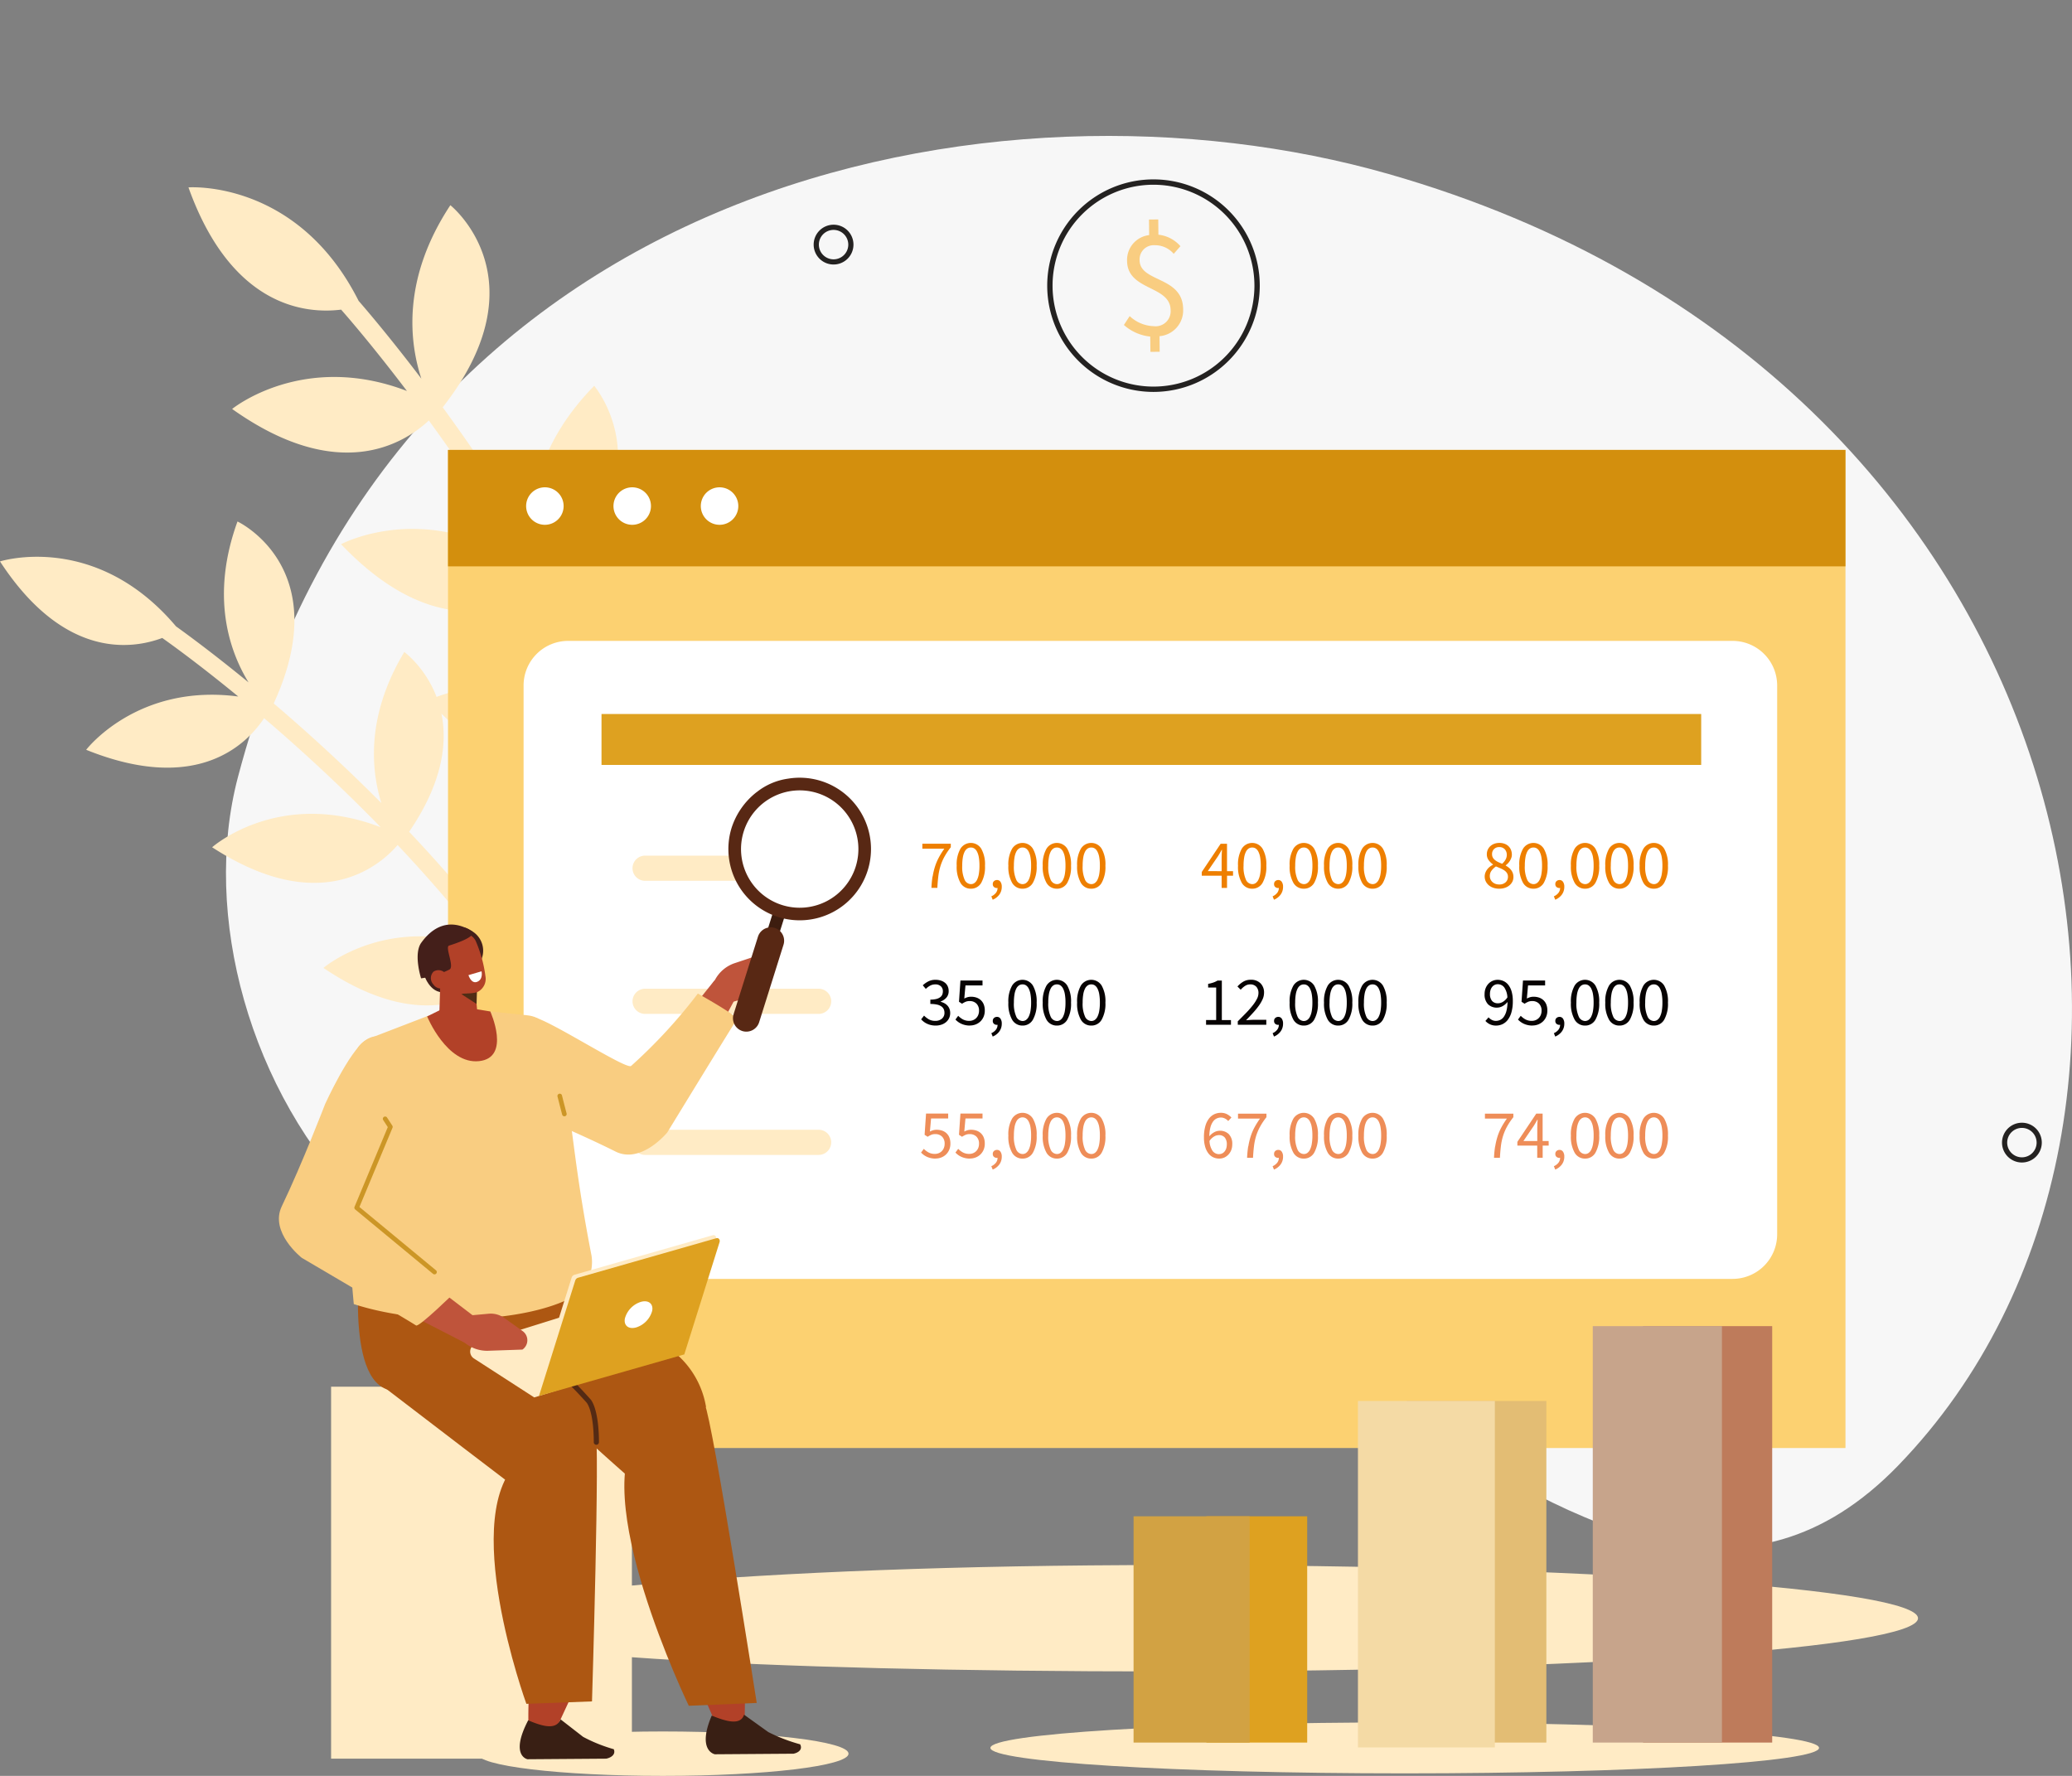 <svg xmlns="http://www.w3.org/2000/svg" xmlns:xlink="http://www.w3.org/1999/xlink" width="210" height="180" viewBox="0 0 210 180">
  <rect x="0" y="0" width="210" height="180" fill="#808080" stroke="none"/>
  <defs>
    <clipPath id="clip-path">
      <rect id="長方形_127" data-name="長方形 127" width="210" height="166.223" fill="none"/>
    </clipPath>
    <clipPath id="clip-sec_feature_illust02">
      <rect width="210" height="180"/>
    </clipPath>
  </defs>
  <g id="sec_feature_illust02" clip-path="url(#clip-sec_feature_illust02)">
    <g id="グループ_73" data-name="グループ 73" transform="translate(0 13.777)">
      <g id="グループ_72" data-name="グループ 72" clip-path="url(#clip-path)">
        <path id="パス_950" data-name="パス 950" d="M192.4,134.748C226.47,99.554,212.02,24.274,140.752,3.864,101.136-7.48,40.136,4.212,24.115,64.989,16.78,92.814,43.2,136.838,90.285,114.184c34.419-16.558,71.6,52.09,102.118,20.564" fill="#f7f7f7"/>
        <path id="パス_951" data-name="パス 951" d="M194.394,150.246c0,2.978-34.117,5.392-76.2,5.392s-72.229-1.83-72.229-4.808,30.144-5.976,72.229-5.976,76.2,2.414,76.2,5.392" fill="#ffebc5"/>
        <path id="パス_952" data-name="パス 952" d="M84.485,13.033A2.017,2.017,0,1,1,86.5,11.017a2.018,2.018,0,0,1-2.016,2.016m0-3.507a1.491,1.491,0,1,0,1.491,1.491,1.493,1.493,0,0,0-1.491-1.491" fill="#242221"/>
        <path id="パス_953" data-name="パス 953" d="M204.923,104.052a2.016,2.016,0,1,1,2.016-2.016,2.018,2.018,0,0,1-2.016,2.016m0-3.507a1.491,1.491,0,1,0,1.491,1.491,1.493,1.493,0,0,0-1.491-1.491" fill="#242221"/>
        <path id="パス_954" data-name="パス 954" d="M69.373,41.631c-5.989,5.9-6.879,11.945-6.606,15.908-2.142-4.616-4.417-8.905-6.637-12.761,11.665-10.6,4.093-19.447,4.093-19.447-5.7,5.816-6.6,11.691-6.342,15.649l-.031-.051c-3.125-5.124-6.238-9.664-8.981-13.42,10.195-13.012.775-20.487.775-20.487-4.9,7.425-4.169,13.828-2.939,17.582-2.966-3.906-5.281-6.644-6.359-7.887C30.132,4.381,19.1,5.216,19.1,5.216,23.452,17.369,31,18.053,34.574,17.607c.846.962,3.347,3.866,6.669,8.245-10.536-4.039-17.716,1.823-17.716,1.823,10.734,7.628,17.364,3.568,19.937,1.167,2.685,3.685,5.719,8.12,8.767,13.12.316.519.636,1.052.957,1.591-9.945-6.826-18.619-2.171-18.619-2.171C44.391,51.7,52.111,47.672,54.561,45.9c2.327,4.05,4.71,8.584,6.931,13.465-9.608-6.5-18.062-2.156-18.062-2.156,9.06,9.874,16.494,7.021,19.409,5.21,4.541,10.625,8.147,22.69,8.7,34.941a.96.96,0,1,0,1.918-.088c-.575-12.618-4.3-25.016-8.98-35.893,12.478-10.543,4.891-19.748,4.891-19.748" fill="#ffebc5"/>
        <path id="パス_955" data-name="パス 955" d="M52.606,64.9c-4.087,6.535-3.592,12.122-2.5,15.6-2.894-3.662-5.837-7-8.639-9.971,8.149-11.94-.491-18.221-.491-18.221-3.843,6.4-3.4,11.837-2.324,15.313l-.039-.04c-3.879-3.9-7.623-7.292-10.871-10.059,6.323-13.78-3.672-18.442-3.672-18.442-2.785,7.667-.774,13.225,1.123,16.311-3.478-2.852-6.126-4.8-7.353-5.681C9.664,40.032,0,43.128,0,43.128c6.471,9.914,13.346,8.918,16.444,7.758.96.678,3.81,2.735,7.706,5.935-10.26-1.359-15.416,5.4-15.416,5.4,11.2,4.519,16.25-.516,18.034-3.207,3.18,2.716,6.832,6.027,10.616,9.838.393.4.791.8,1.192,1.215C28.25,66.1,21.5,72.1,21.5,72.1c10.96,7.112,16.989,1.876,18.8-.228,2.938,3.118,6.03,6.655,9.051,10.536C39.4,78.657,32.78,84.329,32.78,84.329c10.186,6.878,16.21,2.749,18.425.513,6.315,8.512,12.1,18.507,15.208,29.317a.881.881,0,1,0,1.693-.487c-3.2-11.135-9.168-21.4-15.657-30.108,8.886-12.063.157-18.659.157-18.659" fill="#ffebc5"/>
        <rect id="長方形_116" data-name="長方形 116" width="141.634" height="101.167" transform="translate(45.406 31.825)" fill="#fcd171"/>
        <rect id="長方形_117" data-name="長方形 117" width="141.634" height="11.803" transform="translate(45.406 31.825)" fill="#d38f0d"/>
        <path id="パス_956" data-name="パス 956" d="M57.124,37.516a1.9,1.9,0,1,1-1.9-1.9,1.9,1.9,0,0,1,1.9,1.9" fill="#fff"/>
        <path id="パス_957" data-name="パス 957" d="M65.976,37.516a1.9,1.9,0,1,1-1.9-1.9,1.9,1.9,0,0,1,1.9,1.9" fill="#fff"/>
        <path id="パス_958" data-name="パス 958" d="M74.828,37.516a1.9,1.9,0,1,1-1.9-1.9,1.9,1.9,0,0,1,1.9,1.9" fill="#fff"/>
        <path id="パス_959" data-name="パス 959" d="M175.6,115.85H57.583a4.517,4.517,0,0,1-4.517-4.517V55.7a4.517,4.517,0,0,1,4.517-4.517H175.6a4.517,4.517,0,0,1,4.517,4.517v55.631a4.517,4.517,0,0,1-4.517,4.517" fill="#fff"/>
        <rect id="長方形_118" data-name="長方形 118" width="111.454" height="5.162" transform="translate(60.964 58.593)" fill="#dea120"/>
        <path id="パス_960" data-name="パス 960" d="M82.969,75.5H65.381a1.275,1.275,0,1,1,0-2.551H82.969a1.275,1.275,0,0,1,0,2.551" fill="#ffebc5"/>
        <path id="パス_961" data-name="パス 961" d="M82.969,88.99H65.382a1.275,1.275,0,1,1,0-2.551H82.969a1.275,1.275,0,0,1,0,2.551" fill="#ffebc5"/>
        <path id="パス_962" data-name="パス 962" d="M82.969,103.283H65.382a1.275,1.275,0,1,1,0-2.551H82.969a1.275,1.275,0,0,1,0,2.551" fill="#ffebc5"/>
        <path id="パス_963" data-name="パス 963" d="M94.527,75.062a6.753,6.753,0,0,1,.235-1,5.394,5.394,0,0,1,.386-.915,8.08,8.08,0,0,1,.564-.905h-2.23v-.5h2.882V72.1a6.707,6.707,0,0,0-.649.968,5.19,5.19,0,0,0-.4.943,5.952,5.952,0,0,0-.213,1.016q-.068.537-.1,1.189h-.6a10.3,10.3,0,0,1,.112-1.157" fill="#ee7f00"/>
        <path id="パス_964" data-name="パス 964" d="M98.4,76.3a1.188,1.188,0,0,1-1.059-.6,3.279,3.279,0,0,1-.378-1.732,3.2,3.2,0,0,1,.378-1.718,1.24,1.24,0,0,1,2.111,0,3.2,3.2,0,0,1,.378,1.718,3.279,3.279,0,0,1-.378,1.732,1.182,1.182,0,0,1-1.052.6m0-.463a.605.605,0,0,0,.354-.109.882.882,0,0,0,.273-.336,2.087,2.087,0,0,0,.179-.582,4.9,4.9,0,0,0,.063-.845,4.846,4.846,0,0,0-.063-.842,1.982,1.982,0,0,0-.179-.571.859.859,0,0,0-.273-.326.624.624,0,0,0-.354-.1.644.644,0,0,0-.358.1.857.857,0,0,0-.277.326,2.016,2.016,0,0,0-.178.571,4.846,4.846,0,0,0-.063.842,3.152,3.152,0,0,0,.241,1.427.721.721,0,0,0,.635.445" fill="#ee7f00"/>
        <path id="パス_965" data-name="パス 965" d="M100.473,77.074a1.2,1.2,0,0,0,.463-.351.8.8,0,0,0,.168-.5.271.271,0,0,1-.07.007.442.442,0,0,1-.291-.1.365.365,0,0,1-.123-.3.373.373,0,0,1,.126-.3.452.452,0,0,1,.3-.109.411.411,0,0,1,.354.183.845.845,0,0,1,.13.5,1.309,1.309,0,0,1-.246.793,1.578,1.578,0,0,1-.673.519Z" fill="#ee7f00"/>
        <path id="パス_966" data-name="パス 966" d="M103.636,76.3a1.188,1.188,0,0,1-1.059-.6,3.278,3.278,0,0,1-.378-1.732,3.2,3.2,0,0,1,.378-1.718,1.24,1.24,0,0,1,2.111,0,3.2,3.2,0,0,1,.378,1.718,3.279,3.279,0,0,1-.378,1.732,1.182,1.182,0,0,1-1.052.6m0-.463a.605.605,0,0,0,.354-.109.882.882,0,0,0,.273-.336,2.087,2.087,0,0,0,.179-.582,4.9,4.9,0,0,0,.063-.845,4.846,4.846,0,0,0-.063-.842,1.982,1.982,0,0,0-.179-.571.859.859,0,0,0-.273-.326.624.624,0,0,0-.354-.1.644.644,0,0,0-.358.1.857.857,0,0,0-.277.326,2.016,2.016,0,0,0-.178.571,4.846,4.846,0,0,0-.063.842A3.152,3.152,0,0,0,103,75.395a.721.721,0,0,0,.635.445" fill="#ee7f00"/>
        <path id="パス_967" data-name="パス 967" d="M107.12,76.3a1.188,1.188,0,0,1-1.059-.6,3.279,3.279,0,0,1-.378-1.732,3.2,3.2,0,0,1,.378-1.718,1.24,1.24,0,0,1,2.111,0,3.2,3.2,0,0,1,.378,1.718,3.278,3.278,0,0,1-.378,1.732,1.182,1.182,0,0,1-1.052.6m0-.463a.605.605,0,0,0,.354-.109.882.882,0,0,0,.273-.336,2.087,2.087,0,0,0,.179-.582,4.9,4.9,0,0,0,.063-.845,4.846,4.846,0,0,0-.063-.842,1.983,1.983,0,0,0-.179-.571.859.859,0,0,0-.273-.326.624.624,0,0,0-.354-.1.644.644,0,0,0-.358.1.857.857,0,0,0-.277.326,2.016,2.016,0,0,0-.178.571,4.846,4.846,0,0,0-.063.842,3.152,3.152,0,0,0,.241,1.427.721.721,0,0,0,.635.445" fill="#ee7f00"/>
        <path id="パス_968" data-name="パス 968" d="M110.605,76.3a1.188,1.188,0,0,1-1.059-.6,3.279,3.279,0,0,1-.378-1.732,3.2,3.2,0,0,1,.378-1.718,1.24,1.24,0,0,1,2.111,0,3.2,3.2,0,0,1,.378,1.718,3.279,3.279,0,0,1-.378,1.732,1.182,1.182,0,0,1-1.052.6m0-.463a.605.605,0,0,0,.354-.109.882.882,0,0,0,.273-.336,2.087,2.087,0,0,0,.179-.582,4.9,4.9,0,0,0,.063-.845,4.846,4.846,0,0,0-.063-.842,1.983,1.983,0,0,0-.179-.571.859.859,0,0,0-.273-.326.624.624,0,0,0-.354-.1.644.644,0,0,0-.358.1.857.857,0,0,0-.277.326,2.016,2.016,0,0,0-.178.571,4.846,4.846,0,0,0-.063.842,3.152,3.152,0,0,0,.241,1.427.721.721,0,0,0,.635.445" fill="#ee7f00"/>
        <path id="パス_969" data-name="パス 969" d="M124.971,74.985h-.61v1.234h-.547V74.985H121.8v-.379l1.914-2.861h.645v2.777h.61Zm-1.157-.463v-1.3c0-.122,0-.266.01-.432s.016-.309.025-.431h-.028c-.056.108-.115.213-.175.316s-.124.208-.19.315l-1.044,1.529Z" fill="#ee7f00"/>
        <path id="パス_970" data-name="パス 970" d="M126.913,76.3a1.188,1.188,0,0,1-1.059-.6,3.279,3.279,0,0,1-.378-1.732,3.2,3.2,0,0,1,.378-1.718,1.24,1.24,0,0,1,2.111,0,3.2,3.2,0,0,1,.378,1.718,3.279,3.279,0,0,1-.378,1.732,1.182,1.182,0,0,1-1.052.6m0-.463a.605.605,0,0,0,.354-.109.882.882,0,0,0,.273-.336,2.087,2.087,0,0,0,.179-.582,4.9,4.9,0,0,0,.063-.845,4.846,4.846,0,0,0-.063-.842,1.983,1.983,0,0,0-.179-.571.859.859,0,0,0-.273-.326.624.624,0,0,0-.354-.1.644.644,0,0,0-.358.1.857.857,0,0,0-.277.326,2.016,2.016,0,0,0-.178.571,4.846,4.846,0,0,0-.063.842,3.152,3.152,0,0,0,.241,1.427.721.721,0,0,0,.635.445" fill="#ee7f00"/>
        <path id="パス_971" data-name="パス 971" d="M128.982,77.074a1.2,1.2,0,0,0,.463-.351.8.8,0,0,0,.168-.5.271.271,0,0,1-.07.007.442.442,0,0,1-.291-.1.365.365,0,0,1-.123-.3.373.373,0,0,1,.126-.3.45.45,0,0,1,.3-.109.411.411,0,0,1,.354.183.845.845,0,0,1,.13.5,1.309,1.309,0,0,1-.246.793,1.578,1.578,0,0,1-.673.519Z" fill="#ee7f00"/>
        <path id="パス_972" data-name="パス 972" d="M132.144,76.3a1.188,1.188,0,0,1-1.059-.6,3.278,3.278,0,0,1-.378-1.732,3.2,3.2,0,0,1,.378-1.718,1.24,1.24,0,0,1,2.111,0,3.2,3.2,0,0,1,.378,1.718A3.279,3.279,0,0,1,133.2,75.7a1.182,1.182,0,0,1-1.052.6m0-.463a.605.605,0,0,0,.354-.109.882.882,0,0,0,.273-.336,2.086,2.086,0,0,0,.179-.582,4.9,4.9,0,0,0,.063-.845,4.845,4.845,0,0,0-.063-.842,1.982,1.982,0,0,0-.179-.571.859.859,0,0,0-.273-.326.624.624,0,0,0-.354-.1.644.644,0,0,0-.358.1.857.857,0,0,0-.277.326,2.016,2.016,0,0,0-.178.571,4.847,4.847,0,0,0-.063.842,3.152,3.152,0,0,0,.241,1.427.721.721,0,0,0,.635.445" fill="#ee7f00"/>
        <path id="パス_973" data-name="パス 973" d="M135.628,76.3a1.188,1.188,0,0,1-1.059-.6,3.279,3.279,0,0,1-.378-1.732,3.2,3.2,0,0,1,.378-1.718,1.24,1.24,0,0,1,2.111,0,3.2,3.2,0,0,1,.378,1.718,3.278,3.278,0,0,1-.378,1.732,1.182,1.182,0,0,1-1.052.6m0-.463a.605.605,0,0,0,.354-.109.882.882,0,0,0,.273-.336,2.055,2.055,0,0,0,.179-.582,4.8,4.8,0,0,0,.063-.845,4.75,4.75,0,0,0-.063-.842,1.952,1.952,0,0,0-.179-.571.859.859,0,0,0-.273-.326.624.624,0,0,0-.354-.1.644.644,0,0,0-.358.1.857.857,0,0,0-.277.326,2.016,2.016,0,0,0-.178.571,4.845,4.845,0,0,0-.063.842,3.152,3.152,0,0,0,.241,1.427.722.722,0,0,0,.635.445" fill="#ee7f00"/>
        <path id="パス_974" data-name="パス 974" d="M139.113,76.3a1.188,1.188,0,0,1-1.059-.6,3.279,3.279,0,0,1-.378-1.732,3.2,3.2,0,0,1,.378-1.718,1.24,1.24,0,0,1,2.111,0,3.2,3.2,0,0,1,.378,1.718,3.278,3.278,0,0,1-.378,1.732,1.182,1.182,0,0,1-1.052.6m0-.463a.605.605,0,0,0,.354-.109.882.882,0,0,0,.273-.336,2.088,2.088,0,0,0,.179-.582,4.9,4.9,0,0,0,.063-.845,4.847,4.847,0,0,0-.063-.842,1.983,1.983,0,0,0-.179-.571.859.859,0,0,0-.273-.326.624.624,0,0,0-.354-.1.644.644,0,0,0-.358.1.857.857,0,0,0-.277.326,2.016,2.016,0,0,0-.178.571,4.845,4.845,0,0,0-.063.842,3.152,3.152,0,0,0,.241,1.427.721.721,0,0,0,.635.445" fill="#ee7f00"/>
        <path id="パス_975" data-name="パス 975" d="M151.941,76.3a1.811,1.811,0,0,1-.585-.091,1.375,1.375,0,0,1-.463-.256,1.239,1.239,0,0,1-.305-.389,1.133,1.133,0,0,1-.038-.894,1.376,1.376,0,0,1,.189-.336,1.431,1.431,0,0,1,.266-.267,2.146,2.146,0,0,1,.313-.2v-.028a2.008,2.008,0,0,1-.435-.424.968.968,0,0,1-.19-.606,1.095,1.095,0,0,1,.365-.831,1.2,1.2,0,0,1,.4-.235,1.466,1.466,0,0,1,.505-.084,1.482,1.482,0,0,1,.525.087,1.14,1.14,0,0,1,.4.246,1.048,1.048,0,0,1,.253.378,1.305,1.305,0,0,1,.088.481.956.956,0,0,1-.06.336,1.647,1.647,0,0,1-.147.3,1.513,1.513,0,0,1-.2.253,1.626,1.626,0,0,1-.213.189v.028a2.485,2.485,0,0,1,.287.193,1.486,1.486,0,0,1,.249.246,1.155,1.155,0,0,1,.175.312,1.1,1.1,0,0,1,.067.4,1.065,1.065,0,0,1-.1.47,1.162,1.162,0,0,1-.3.379,1.376,1.376,0,0,1-.456.252,1.8,1.8,0,0,1-.589.091m.014-.428a.913.913,0,0,0,.635-.217.728.728,0,0,0,.242-.568.677.677,0,0,0-.1-.371.938.938,0,0,0-.267-.27,2.188,2.188,0,0,0-.389-.211q-.221-.094-.459-.192a1.8,1.8,0,0,0-.445.424.9.9,0,0,0-.179.55.778.778,0,0,0,.074.344.835.835,0,0,0,.2.27.934.934,0,0,0,.3.179,1.11,1.11,0,0,0,.378.062m.3-2.1a1.654,1.654,0,0,0,.347-.428.961.961,0,0,0,.123-.469.816.816,0,0,0-.2-.565.728.728,0,0,0-.574-.228.715.715,0,0,0-.519.2.694.694,0,0,0-.2.526.672.672,0,0,0,.084.346.9.9,0,0,0,.228.256,1.713,1.713,0,0,0,.33.2c.124.059.253.114.389.165" fill="#ee7f00"/>
        <path id="パス_976" data-name="パス 976" d="M155.419,76.3a1.188,1.188,0,0,1-1.059-.6,3.279,3.279,0,0,1-.378-1.732,3.2,3.2,0,0,1,.378-1.718,1.24,1.24,0,0,1,2.111,0,3.2,3.2,0,0,1,.378,1.718,3.278,3.278,0,0,1-.378,1.732,1.182,1.182,0,0,1-1.052.6m0-.463a.605.605,0,0,0,.354-.109.882.882,0,0,0,.273-.336,2.088,2.088,0,0,0,.179-.582,4.9,4.9,0,0,0,.063-.845,4.847,4.847,0,0,0-.063-.842,1.983,1.983,0,0,0-.179-.571.859.859,0,0,0-.273-.326.624.624,0,0,0-.354-.1.644.644,0,0,0-.358.1.857.857,0,0,0-.277.326,2.016,2.016,0,0,0-.178.571,4.845,4.845,0,0,0-.063.842,3.152,3.152,0,0,0,.241,1.427.721.721,0,0,0,.635.445" fill="#ee7f00"/>
        <path id="パス_977" data-name="パス 977" d="M157.488,77.074a1.2,1.2,0,0,0,.463-.351.8.8,0,0,0,.167-.5.262.262,0,0,1-.069.007.442.442,0,0,1-.291-.1.365.365,0,0,1-.123-.3.372.372,0,0,1,.125-.3.455.455,0,0,1,.3-.109.414.414,0,0,1,.354.183.845.845,0,0,1,.13.5,1.309,1.309,0,0,1-.246.793,1.584,1.584,0,0,1-.673.519Z" fill="#ee7f00"/>
        <path id="パス_978" data-name="パス 978" d="M160.65,76.3a1.188,1.188,0,0,1-1.059-.6,3.279,3.279,0,0,1-.378-1.732,3.2,3.2,0,0,1,.378-1.718,1.24,1.24,0,0,1,2.111,0,3.2,3.2,0,0,1,.378,1.718A3.279,3.279,0,0,1,161.7,75.7a1.182,1.182,0,0,1-1.052.6m0-.463a.605.605,0,0,0,.354-.109.882.882,0,0,0,.273-.336,2.086,2.086,0,0,0,.179-.582,4.9,4.9,0,0,0,.063-.845,4.845,4.845,0,0,0-.063-.842,1.982,1.982,0,0,0-.179-.571.859.859,0,0,0-.273-.326.624.624,0,0,0-.354-.1.644.644,0,0,0-.358.1.857.857,0,0,0-.277.326,2.016,2.016,0,0,0-.178.571,4.845,4.845,0,0,0-.063.842,3.152,3.152,0,0,0,.241,1.427.721.721,0,0,0,.635.445" fill="#ee7f00"/>
        <path id="パス_979" data-name="パス 979" d="M164.135,76.3a1.188,1.188,0,0,1-1.059-.6,3.279,3.279,0,0,1-.378-1.732,3.2,3.2,0,0,1,.378-1.718,1.24,1.24,0,0,1,2.111,0,3.2,3.2,0,0,1,.377,1.718,3.279,3.279,0,0,1-.377,1.732,1.182,1.182,0,0,1-1.052.6m0-.463a.607.607,0,0,0,.354-.109.882.882,0,0,0,.273-.336,2.086,2.086,0,0,0,.179-.582,4.9,4.9,0,0,0,.063-.845,4.845,4.845,0,0,0-.063-.842,1.982,1.982,0,0,0-.179-.571.859.859,0,0,0-.273-.326.626.626,0,0,0-.354-.1.644.644,0,0,0-.358.1.849.849,0,0,0-.277.326,2.016,2.016,0,0,0-.178.571,4.836,4.836,0,0,0-.064.842,3.15,3.15,0,0,0,.242,1.427.72.72,0,0,0,.635.445" fill="#ee7f00"/>
        <path id="パス_980" data-name="パス 980" d="M167.619,76.3a1.188,1.188,0,0,1-1.059-.6,3.279,3.279,0,0,1-.378-1.732,3.2,3.2,0,0,1,.378-1.718,1.24,1.24,0,0,1,2.111,0,3.2,3.2,0,0,1,.378,1.718,3.279,3.279,0,0,1-.378,1.732,1.182,1.182,0,0,1-1.052.6m0-.463a.605.605,0,0,0,.354-.109.882.882,0,0,0,.273-.336,2.087,2.087,0,0,0,.179-.582,4.9,4.9,0,0,0,.063-.845,4.847,4.847,0,0,0-.063-.842,1.983,1.983,0,0,0-.179-.571.859.859,0,0,0-.273-.326.624.624,0,0,0-.354-.1.644.644,0,0,0-.358.1.857.857,0,0,0-.277.326,2.016,2.016,0,0,0-.178.571,4.847,4.847,0,0,0-.063.842,3.152,3.152,0,0,0,.241,1.427.721.721,0,0,0,.635.445" fill="#ee7f00"/>
        <path id="パス_981" data-name="パス 981" d="M94.829,90.172a2.1,2.1,0,0,1-.487-.053,1.928,1.928,0,0,1-.4-.14,1.749,1.749,0,0,1-.327-.2,1.877,1.877,0,0,1-.255-.238l.294-.379a2.314,2.314,0,0,0,.473.372,1.291,1.291,0,0,0,.67.161.988.988,0,0,0,.666-.221.745.745,0,0,0,.259-.6.876.876,0,0,0-.073-.361.694.694,0,0,0-.242-.284,1.229,1.229,0,0,0-.442-.183,3.047,3.047,0,0,0-.673-.063v-.442a2.431,2.431,0,0,0,.6-.063,1.121,1.121,0,0,0,.392-.175.629.629,0,0,0,.214-.266.866.866,0,0,0,.063-.33.671.671,0,0,0-.207-.519A.8.8,0,0,0,94.787,86a1.07,1.07,0,0,0-.515.126,1.865,1.865,0,0,0-.439.33l-.308-.365a2.393,2.393,0,0,1,.571-.4,1.558,1.558,0,0,1,.712-.158,1.811,1.811,0,0,1,.54.077,1.294,1.294,0,0,1,.424.221.98.98,0,0,1,.277.354,1.14,1.14,0,0,1,.1.484.985.985,0,0,1-.224.666,1.457,1.457,0,0,1-.589.4v.028a1.6,1.6,0,0,1,.379.144,1.193,1.193,0,0,1,.308.238,1.038,1.038,0,0,1,.207.333,1.155,1.155,0,0,1,.073.421,1.208,1.208,0,0,1-.115.533,1.19,1.19,0,0,1-.316.4,1.405,1.405,0,0,1-.466.252,1.814,1.814,0,0,1-.575.088" fill="#070303"/>
        <path id="パス_982" data-name="パス 982" d="M98.3,90.172a2.1,2.1,0,0,1-.487-.053,2.039,2.039,0,0,1-.4-.136,1.867,1.867,0,0,1-.322-.193,2.051,2.051,0,0,1-.256-.228l.28-.379a2.064,2.064,0,0,0,.466.358,1.316,1.316,0,0,0,.663.154,1,1,0,0,0,.382-.073.978.978,0,0,0,.312-.207.96.96,0,0,0,.21-.323,1.093,1.093,0,0,0,.077-.421.976.976,0,0,0-.259-.722.937.937,0,0,0-.694-.259,1,1,0,0,0-.4.07,2.375,2.375,0,0,0-.368.2l-.309-.2.147-2.153h2.237v.5H97.851l-.119,1.325a1.915,1.915,0,0,1,.323-.133,1.272,1.272,0,0,1,.364-.049,1.7,1.7,0,0,1,.54.084,1.234,1.234,0,0,1,.442.256,1.2,1.2,0,0,1,.3.435,1.648,1.648,0,0,1,.108.627,1.556,1.556,0,0,1-.126.645,1.424,1.424,0,0,1-.336.474,1.484,1.484,0,0,1-.481.294,1.583,1.583,0,0,1-.564.1" fill="#070303"/>
        <path id="パス_983" data-name="パス 983" d="M100.473,90.944a1.2,1.2,0,0,0,.463-.351.8.8,0,0,0,.168-.5.271.271,0,0,1-.07.007.442.442,0,0,1-.291-.1.365.365,0,0,1-.123-.3.373.373,0,0,1,.126-.3.452.452,0,0,1,.3-.109.411.411,0,0,1,.354.183.845.845,0,0,1,.13.5,1.309,1.309,0,0,1-.246.793,1.578,1.578,0,0,1-.673.519Z" fill="#070303"/>
        <path id="パス_984" data-name="パス 984" d="M103.636,90.173a1.188,1.188,0,0,1-1.059-.6,3.278,3.278,0,0,1-.378-1.732,3.2,3.2,0,0,1,.378-1.718,1.24,1.24,0,0,1,2.111,0,3.2,3.2,0,0,1,.378,1.718,3.279,3.279,0,0,1-.378,1.732,1.182,1.182,0,0,1-1.052.6m0-.463a.605.605,0,0,0,.354-.109.882.882,0,0,0,.273-.336,2.087,2.087,0,0,0,.179-.582,4.9,4.9,0,0,0,.063-.845,4.846,4.846,0,0,0-.063-.842,1.982,1.982,0,0,0-.179-.571.859.859,0,0,0-.273-.326.624.624,0,0,0-.354-.1.644.644,0,0,0-.358.1.857.857,0,0,0-.277.326,2.016,2.016,0,0,0-.178.571,4.846,4.846,0,0,0-.063.842A3.152,3.152,0,0,0,103,89.265a.721.721,0,0,0,.635.445" fill="#070303"/>
        <path id="パス_985" data-name="パス 985" d="M107.12,90.173a1.188,1.188,0,0,1-1.059-.6,3.279,3.279,0,0,1-.378-1.732,3.2,3.2,0,0,1,.378-1.718,1.24,1.24,0,0,1,2.111,0,3.2,3.2,0,0,1,.378,1.718,3.278,3.278,0,0,1-.378,1.732,1.182,1.182,0,0,1-1.052.6m0-.463a.605.605,0,0,0,.354-.109.882.882,0,0,0,.273-.336,2.087,2.087,0,0,0,.179-.582,4.9,4.9,0,0,0,.063-.845,4.846,4.846,0,0,0-.063-.842,1.982,1.982,0,0,0-.179-.571.859.859,0,0,0-.273-.326.624.624,0,0,0-.354-.1.644.644,0,0,0-.358.1.857.857,0,0,0-.277.326,2.015,2.015,0,0,0-.178.571,4.846,4.846,0,0,0-.063.842,3.152,3.152,0,0,0,.241,1.427.721.721,0,0,0,.635.445" fill="#070303"/>
        <path id="パス_986" data-name="パス 986" d="M110.605,90.173a1.188,1.188,0,0,1-1.059-.6,3.279,3.279,0,0,1-.378-1.732,3.2,3.2,0,0,1,.378-1.718,1.24,1.24,0,0,1,2.111,0,3.2,3.2,0,0,1,.378,1.718,3.279,3.279,0,0,1-.378,1.732,1.182,1.182,0,0,1-1.052.6m0-.463a.605.605,0,0,0,.354-.109.882.882,0,0,0,.273-.336,2.087,2.087,0,0,0,.179-.582,4.9,4.9,0,0,0,.063-.845,4.846,4.846,0,0,0-.063-.842,1.982,1.982,0,0,0-.179-.571.859.859,0,0,0-.273-.326.624.624,0,0,0-.354-.1.644.644,0,0,0-.358.1.857.857,0,0,0-.277.326,2.015,2.015,0,0,0-.178.571,4.846,4.846,0,0,0-.063.842,3.152,3.152,0,0,0,.241,1.427.721.721,0,0,0,.635.445" fill="#070303"/>
        <path id="パス_987" data-name="パス 987" d="M122.236,89.611h1.024V86.316h-.814v-.372a3.424,3.424,0,0,0,.537-.137,2.158,2.158,0,0,0,.41-.193h.442v4h.925v.477h-2.524Z" fill="#070303"/>
        <path id="パス_988" data-name="パス 988" d="M125.448,89.745c.337-.337.636-.64.9-.912A9.046,9.046,0,0,0,127,88.08a3.726,3.726,0,0,0,.406-.638,1.291,1.291,0,0,0,.141-.565.938.938,0,0,0-.211-.631A.8.8,0,0,0,126.7,86a.916.916,0,0,0-.519.158,2.115,2.115,0,0,0-.434.382l-.33-.33a2.579,2.579,0,0,1,.6-.494,1.465,1.465,0,0,1,.757-.186,1.32,1.32,0,0,1,.982.361,1.3,1.3,0,0,1,.357.957,1.6,1.6,0,0,1-.136.635,3.622,3.622,0,0,1-.379.659,7.694,7.694,0,0,1-.575.708q-.333.368-.733.782l.379-.028c.131-.009.255-.014.372-.014h1.3v.5h-2.889Z" fill="#070303"/>
        <path id="パス_989" data-name="パス 989" d="M128.982,90.944a1.2,1.2,0,0,0,.463-.351.8.8,0,0,0,.168-.5.271.271,0,0,1-.07.007.442.442,0,0,1-.291-.1.365.365,0,0,1-.123-.3.373.373,0,0,1,.126-.3.45.45,0,0,1,.3-.109.411.411,0,0,1,.354.183.845.845,0,0,1,.13.5,1.309,1.309,0,0,1-.246.793,1.578,1.578,0,0,1-.673.519Z" fill="#070303"/>
        <path id="パス_990" data-name="パス 990" d="M132.144,90.173a1.188,1.188,0,0,1-1.059-.6,3.278,3.278,0,0,1-.378-1.732,3.2,3.2,0,0,1,.378-1.718,1.24,1.24,0,0,1,2.111,0,3.2,3.2,0,0,1,.378,1.718,3.279,3.279,0,0,1-.378,1.732,1.182,1.182,0,0,1-1.052.6m0-.463a.605.605,0,0,0,.354-.109.882.882,0,0,0,.273-.336,2.087,2.087,0,0,0,.179-.582,4.9,4.9,0,0,0,.063-.845A4.845,4.845,0,0,0,132.95,87a1.982,1.982,0,0,0-.179-.571.859.859,0,0,0-.273-.326.624.624,0,0,0-.354-.1.644.644,0,0,0-.358.1.857.857,0,0,0-.277.326,2.016,2.016,0,0,0-.178.571,4.847,4.847,0,0,0-.063.842,3.152,3.152,0,0,0,.241,1.427.721.721,0,0,0,.635.445" fill="#070303"/>
        <path id="パス_991" data-name="パス 991" d="M135.628,90.173a1.188,1.188,0,0,1-1.059-.6,3.279,3.279,0,0,1-.378-1.732,3.2,3.2,0,0,1,.378-1.718,1.24,1.24,0,0,1,2.111,0,3.2,3.2,0,0,1,.378,1.718,3.278,3.278,0,0,1-.378,1.732,1.182,1.182,0,0,1-1.052.6m0-.463a.605.605,0,0,0,.354-.109.882.882,0,0,0,.273-.336,2.055,2.055,0,0,0,.179-.582,4.8,4.8,0,0,0,.063-.845,4.75,4.75,0,0,0-.063-.842,1.952,1.952,0,0,0-.179-.571.859.859,0,0,0-.273-.326.624.624,0,0,0-.354-.1.644.644,0,0,0-.358.1.857.857,0,0,0-.277.326,2.015,2.015,0,0,0-.178.571,4.845,4.845,0,0,0-.063.842,3.152,3.152,0,0,0,.241,1.427.722.722,0,0,0,.635.445" fill="#070303"/>
        <path id="パス_992" data-name="パス 992" d="M139.113,90.173a1.188,1.188,0,0,1-1.059-.6,3.279,3.279,0,0,1-.378-1.732,3.2,3.2,0,0,1,.378-1.718,1.24,1.24,0,0,1,2.111,0,3.2,3.2,0,0,1,.378,1.718,3.278,3.278,0,0,1-.378,1.732,1.182,1.182,0,0,1-1.052.6m0-.463a.605.605,0,0,0,.354-.109.882.882,0,0,0,.273-.336,2.088,2.088,0,0,0,.179-.582,4.9,4.9,0,0,0,.063-.845,4.847,4.847,0,0,0-.063-.842,1.983,1.983,0,0,0-.179-.571.859.859,0,0,0-.273-.326.624.624,0,0,0-.354-.1.644.644,0,0,0-.358.1.857.857,0,0,0-.277.326A2.015,2.015,0,0,0,138.3,87a4.845,4.845,0,0,0-.063.842,3.152,3.152,0,0,0,.241,1.427.721.721,0,0,0,.635.445" fill="#070303"/>
        <path id="パス_993" data-name="パス 993" d="M150.868,89.338a1.111,1.111,0,0,0,.333.26.884.884,0,0,0,.4.1,1.055,1.055,0,0,0,.449-.1.958.958,0,0,0,.372-.326,1.856,1.856,0,0,0,.259-.593,3.705,3.705,0,0,0,.106-.9,1.617,1.617,0,0,1-.491.42,1.155,1.155,0,0,1-.561.155,1.252,1.252,0,0,1-.926-.344,1.41,1.41,0,0,1-.343-1.037,1.568,1.568,0,0,1,.105-.586,1.418,1.418,0,0,1,.284-.452,1.276,1.276,0,0,1,.929-.4,1.422,1.422,0,0,1,.613.133,1.32,1.32,0,0,1,.491.4,2.008,2.008,0,0,1,.323.673,3.45,3.45,0,0,1,.115.944,4.056,4.056,0,0,1-.14,1.146,2.248,2.248,0,0,1-.378.771,1.465,1.465,0,0,1-.544.435,1.551,1.551,0,0,1-.641.137A1.413,1.413,0,0,1,151,90.04a1.465,1.465,0,0,1-.452-.337Zm.968-1.423a.977.977,0,0,0,.466-.137,1.457,1.457,0,0,0,.474-.459,1.941,1.941,0,0,0-.309-1,.806.806,0,0,0-.68-.336.682.682,0,0,0-.305.07.725.725,0,0,0-.249.2.965.965,0,0,0-.165.312,1.272,1.272,0,0,0-.059.4,1.076,1.076,0,0,0,.2.694.753.753,0,0,0,.624.252" fill="#070303"/>
        <path id="パス_994" data-name="パス 994" d="M155.314,90.172a2.1,2.1,0,0,1-.487-.053,2.04,2.04,0,0,1-.4-.136,1.867,1.867,0,0,1-.322-.193,2.052,2.052,0,0,1-.256-.228l.28-.379a2.064,2.064,0,0,0,.466.358,1.316,1.316,0,0,0,.663.154,1,1,0,0,0,.382-.073.977.977,0,0,0,.312-.207.961.961,0,0,0,.21-.323,1.093,1.093,0,0,0,.077-.421.976.976,0,0,0-.259-.722.937.937,0,0,0-.694-.259,1,1,0,0,0-.4.07,2.375,2.375,0,0,0-.368.2l-.309-.2.147-2.153H156.6v.5h-1.732l-.119,1.325a1.915,1.915,0,0,1,.323-.133,1.272,1.272,0,0,1,.364-.049,1.7,1.7,0,0,1,.54.084,1.234,1.234,0,0,1,.442.256,1.2,1.2,0,0,1,.3.435,1.648,1.648,0,0,1,.108.627,1.556,1.556,0,0,1-.126.645,1.425,1.425,0,0,1-.336.474,1.484,1.484,0,0,1-.481.294,1.583,1.583,0,0,1-.564.1" fill="#070303"/>
        <path id="パス_995" data-name="パス 995" d="M157.488,90.944a1.2,1.2,0,0,0,.463-.351.8.8,0,0,0,.167-.5.262.262,0,0,1-.069.007.442.442,0,0,1-.291-.1.365.365,0,0,1-.123-.3.372.372,0,0,1,.125-.3.454.454,0,0,1,.3-.109.414.414,0,0,1,.354.183.845.845,0,0,1,.13.5,1.309,1.309,0,0,1-.246.793,1.584,1.584,0,0,1-.673.519Z" fill="#070303"/>
        <path id="パス_996" data-name="パス 996" d="M160.65,90.173a1.188,1.188,0,0,1-1.059-.6,3.279,3.279,0,0,1-.378-1.732,3.2,3.2,0,0,1,.378-1.718,1.24,1.24,0,0,1,2.111,0,3.2,3.2,0,0,1,.378,1.718,3.279,3.279,0,0,1-.378,1.732,1.182,1.182,0,0,1-1.052.6m0-.463A.605.605,0,0,0,161,89.6a.882.882,0,0,0,.273-.336,2.087,2.087,0,0,0,.179-.582,4.9,4.9,0,0,0,.063-.845,4.845,4.845,0,0,0-.063-.842,1.982,1.982,0,0,0-.179-.571A.859.859,0,0,0,161,86.1a.624.624,0,0,0-.354-.1.644.644,0,0,0-.358.1.857.857,0,0,0-.277.326,2.015,2.015,0,0,0-.178.571,4.845,4.845,0,0,0-.063.842,3.152,3.152,0,0,0,.241,1.427.721.721,0,0,0,.635.445" fill="#070303"/>
        <path id="パス_997" data-name="パス 997" d="M164.135,90.173a1.188,1.188,0,0,1-1.059-.6,3.279,3.279,0,0,1-.378-1.732,3.2,3.2,0,0,1,.378-1.718,1.24,1.24,0,0,1,2.111,0,3.2,3.2,0,0,1,.377,1.718,3.279,3.279,0,0,1-.377,1.732,1.182,1.182,0,0,1-1.052.6m0-.463a.607.607,0,0,0,.354-.109.882.882,0,0,0,.273-.336,2.087,2.087,0,0,0,.179-.582,4.9,4.9,0,0,0,.063-.845,4.845,4.845,0,0,0-.063-.842,1.982,1.982,0,0,0-.179-.571.859.859,0,0,0-.273-.326.626.626,0,0,0-.354-.1.644.644,0,0,0-.358.1.849.849,0,0,0-.277.326,2.015,2.015,0,0,0-.178.571,4.836,4.836,0,0,0-.064.842,3.15,3.15,0,0,0,.242,1.427.72.72,0,0,0,.635.445" fill="#070303"/>
        <path id="パス_998" data-name="パス 998" d="M167.619,90.173a1.188,1.188,0,0,1-1.059-.6,3.279,3.279,0,0,1-.378-1.732,3.2,3.2,0,0,1,.378-1.718,1.24,1.24,0,0,1,2.111,0,3.2,3.2,0,0,1,.378,1.718,3.279,3.279,0,0,1-.378,1.732,1.182,1.182,0,0,1-1.052.6m0-.463a.605.605,0,0,0,.354-.109.882.882,0,0,0,.273-.336,2.087,2.087,0,0,0,.179-.582,4.9,4.9,0,0,0,.063-.845,4.847,4.847,0,0,0-.063-.842,1.982,1.982,0,0,0-.179-.571.859.859,0,0,0-.273-.326.624.624,0,0,0-.354-.1.644.644,0,0,0-.358.1.857.857,0,0,0-.277.326,2.016,2.016,0,0,0-.178.571,4.847,4.847,0,0,0-.063.842,3.152,3.152,0,0,0,.241,1.427.721.721,0,0,0,.635.445" fill="#070303"/>
        <path id="パス_999" data-name="パス 999" d="M94.815,103.656a2.1,2.1,0,0,1-.487-.053,2.039,2.039,0,0,1-.4-.136,1.867,1.867,0,0,1-.322-.193,2.052,2.052,0,0,1-.256-.228l.28-.379a2.064,2.064,0,0,0,.466.358,1.316,1.316,0,0,0,.663.154,1,1,0,0,0,.382-.073.936.936,0,0,0,.522-.53,1.093,1.093,0,0,0,.077-.421.976.976,0,0,0-.259-.722.937.937,0,0,0-.694-.259,1,1,0,0,0-.4.07,2.375,2.375,0,0,0-.368.2l-.309-.2.147-2.153H96.1v.5H94.366l-.119,1.325a1.915,1.915,0,0,1,.323-.133,1.272,1.272,0,0,1,.364-.049,1.7,1.7,0,0,1,.54.084,1.234,1.234,0,0,1,.442.256,1.2,1.2,0,0,1,.3.435,1.648,1.648,0,0,1,.108.627,1.556,1.556,0,0,1-.126.645,1.424,1.424,0,0,1-.336.474,1.467,1.467,0,0,1-.481.294,1.583,1.583,0,0,1-.564.1" fill="#ee8d58"/>
        <path id="パス_1000" data-name="パス 1000" d="M98.3,103.656a2.1,2.1,0,0,1-.487-.053,2.039,2.039,0,0,1-.4-.136,1.867,1.867,0,0,1-.322-.193,2.052,2.052,0,0,1-.256-.228l.28-.379a2.064,2.064,0,0,0,.466.358,1.316,1.316,0,0,0,.663.154,1,1,0,0,0,.382-.073.936.936,0,0,0,.522-.53,1.093,1.093,0,0,0,.077-.421.976.976,0,0,0-.259-.722.937.937,0,0,0-.694-.259,1,1,0,0,0-.4.07,2.375,2.375,0,0,0-.368.2l-.309-.2.147-2.153h2.237v.5H97.851l-.119,1.325a1.915,1.915,0,0,1,.323-.133,1.272,1.272,0,0,1,.364-.049,1.7,1.7,0,0,1,.54.084,1.234,1.234,0,0,1,.442.256,1.2,1.2,0,0,1,.3.435,1.648,1.648,0,0,1,.108.627,1.556,1.556,0,0,1-.126.645,1.424,1.424,0,0,1-.336.474,1.467,1.467,0,0,1-.481.294,1.583,1.583,0,0,1-.564.1" fill="#ee8d58"/>
        <path id="パス_1001" data-name="パス 1001" d="M100.473,104.427a1.2,1.2,0,0,0,.463-.351.8.8,0,0,0,.168-.5.271.271,0,0,1-.07.007.442.442,0,0,1-.291-.1.365.365,0,0,1-.123-.3.373.373,0,0,1,.126-.3.452.452,0,0,1,.3-.109.411.411,0,0,1,.354.183.845.845,0,0,1,.13.5,1.309,1.309,0,0,1-.246.793,1.578,1.578,0,0,1-.673.519Z" fill="#ee8d58"/>
        <path id="パス_1002" data-name="パス 1002" d="M103.636,103.656a1.188,1.188,0,0,1-1.059-.6,3.278,3.278,0,0,1-.378-1.732,3.2,3.2,0,0,1,.378-1.718,1.24,1.24,0,0,1,2.111,0,3.2,3.2,0,0,1,.378,1.718,3.279,3.279,0,0,1-.378,1.732,1.182,1.182,0,0,1-1.052.6m0-.463a.605.605,0,0,0,.354-.109.882.882,0,0,0,.273-.336,2.087,2.087,0,0,0,.179-.582,4.9,4.9,0,0,0,.063-.845,4.846,4.846,0,0,0-.063-.842,1.982,1.982,0,0,0-.179-.571.859.859,0,0,0-.273-.326.624.624,0,0,0-.354-.105.644.644,0,0,0-.358.105.857.857,0,0,0-.277.326,2.016,2.016,0,0,0-.178.571,4.846,4.846,0,0,0-.063.842,3.152,3.152,0,0,0,.241,1.427.721.721,0,0,0,.635.445" fill="#ee8d58"/>
        <path id="パス_1003" data-name="パス 1003" d="M107.12,103.656a1.188,1.188,0,0,1-1.059-.6,3.279,3.279,0,0,1-.378-1.732,3.2,3.2,0,0,1,.378-1.718,1.24,1.24,0,0,1,2.111,0,3.2,3.2,0,0,1,.378,1.718,3.278,3.278,0,0,1-.378,1.732,1.182,1.182,0,0,1-1.052.6m0-.463a.605.605,0,0,0,.354-.109.882.882,0,0,0,.273-.336,2.087,2.087,0,0,0,.179-.582,4.9,4.9,0,0,0,.063-.845,4.846,4.846,0,0,0-.063-.842,1.983,1.983,0,0,0-.179-.571.859.859,0,0,0-.273-.326.624.624,0,0,0-.354-.105.644.644,0,0,0-.358.105.857.857,0,0,0-.277.326,2.016,2.016,0,0,0-.178.571,4.846,4.846,0,0,0-.063.842,3.152,3.152,0,0,0,.241,1.427.721.721,0,0,0,.635.445" fill="#ee8d58"/>
        <path id="パス_1004" data-name="パス 1004" d="M110.605,103.656a1.188,1.188,0,0,1-1.059-.6,3.279,3.279,0,0,1-.378-1.732,3.2,3.2,0,0,1,.378-1.718,1.24,1.24,0,0,1,2.111,0,3.2,3.2,0,0,1,.378,1.718,3.279,3.279,0,0,1-.378,1.732,1.182,1.182,0,0,1-1.052.6m0-.463a.605.605,0,0,0,.354-.109.882.882,0,0,0,.273-.336,2.087,2.087,0,0,0,.179-.582,4.9,4.9,0,0,0,.063-.845,4.846,4.846,0,0,0-.063-.842,1.983,1.983,0,0,0-.179-.571.859.859,0,0,0-.273-.326.624.624,0,0,0-.354-.105.644.644,0,0,0-.358.105.857.857,0,0,0-.277.326,2.016,2.016,0,0,0-.178.571,4.846,4.846,0,0,0-.063.842,3.152,3.152,0,0,0,.241,1.427.721.721,0,0,0,.635.445" fill="#ee8d58"/>
        <path id="パス_1005" data-name="パス 1005" d="M124.481,99.849a1.046,1.046,0,0,0-.334-.256.888.888,0,0,0-.4-.1,1.036,1.036,0,0,0-.441.1.958.958,0,0,0-.372.323,1.786,1.786,0,0,0-.259.585,3.637,3.637,0,0,0-.106.894,1.625,1.625,0,0,1,.491-.41,1.16,1.16,0,0,1,.554-.151,1.262,1.262,0,0,1,.929.344,1.4,1.4,0,0,1,.347,1.037,1.568,1.568,0,0,1-.105.586,1.391,1.391,0,0,1-.287.452,1.325,1.325,0,0,1-.421.3,1.258,1.258,0,0,1-.512.1,1.4,1.4,0,0,1-.61-.133,1.327,1.327,0,0,1-.487-.4,2.04,2.04,0,0,1-.326-.673,3.319,3.319,0,0,1-.12-.943,4.048,4.048,0,0,1,.141-1.146,2.221,2.221,0,0,1,.378-.771,1.457,1.457,0,0,1,.544-.435,1.551,1.551,0,0,1,.641-.137,1.35,1.35,0,0,1,.628.137,1.642,1.642,0,0,1,.452.34Zm-.919,3.351a.674.674,0,0,0,.308-.07.734.734,0,0,0,.246-.2.975.975,0,0,0,.165-.308,1.3,1.3,0,0,0,.059-.4,1.082,1.082,0,0,0-.2-.694.755.755,0,0,0-.624-.252.954.954,0,0,0-.459.137,1.47,1.47,0,0,0-.474.452,1.981,1.981,0,0,0,.305,1,.8.8,0,0,0,.677.34" fill="#ee8d58"/>
        <path id="パス_1006" data-name="パス 1006" d="M126.52,102.415a6.753,6.753,0,0,1,.235-1,5.4,5.4,0,0,1,.386-.915,8.08,8.08,0,0,1,.564-.9h-2.23v-.5h2.882v.358a6.706,6.706,0,0,0-.649.968,5.19,5.19,0,0,0-.4.943,5.952,5.952,0,0,0-.213,1.016q-.067.537-.1,1.189h-.6a10.3,10.3,0,0,1,.112-1.157" fill="#ee8d58"/>
        <path id="パス_1007" data-name="パス 1007" d="M128.982,104.427a1.2,1.2,0,0,0,.463-.351.8.8,0,0,0,.168-.5.271.271,0,0,1-.07.007.442.442,0,0,1-.291-.1.365.365,0,0,1-.123-.3.373.373,0,0,1,.126-.3.45.45,0,0,1,.3-.109.411.411,0,0,1,.354.183.845.845,0,0,1,.13.5,1.309,1.309,0,0,1-.246.793,1.578,1.578,0,0,1-.673.519Z" fill="#ee8d58"/>
        <path id="パス_1008" data-name="パス 1008" d="M132.144,103.656a1.188,1.188,0,0,1-1.059-.6,3.278,3.278,0,0,1-.378-1.732,3.2,3.2,0,0,1,.378-1.718,1.24,1.24,0,0,1,2.111,0,3.2,3.2,0,0,1,.378,1.718,3.279,3.279,0,0,1-.378,1.732,1.182,1.182,0,0,1-1.052.6m0-.463a.605.605,0,0,0,.354-.109.882.882,0,0,0,.273-.336,2.087,2.087,0,0,0,.179-.582,4.9,4.9,0,0,0,.063-.845,4.845,4.845,0,0,0-.063-.842,1.982,1.982,0,0,0-.179-.571.859.859,0,0,0-.273-.326.624.624,0,0,0-.354-.105.644.644,0,0,0-.358.105.857.857,0,0,0-.277.326,2.016,2.016,0,0,0-.178.571,4.847,4.847,0,0,0-.063.842,3.152,3.152,0,0,0,.241,1.427.721.721,0,0,0,.635.445" fill="#ee8d58"/>
        <path id="パス_1009" data-name="パス 1009" d="M135.628,103.656a1.188,1.188,0,0,1-1.059-.6,3.279,3.279,0,0,1-.378-1.732,3.2,3.2,0,0,1,.378-1.718,1.24,1.24,0,0,1,2.111,0,3.2,3.2,0,0,1,.378,1.718,3.278,3.278,0,0,1-.378,1.732,1.182,1.182,0,0,1-1.052.6m0-.463a.605.605,0,0,0,.354-.109.882.882,0,0,0,.273-.336,2.055,2.055,0,0,0,.179-.582,4.8,4.8,0,0,0,.063-.845,4.75,4.75,0,0,0-.063-.842,1.952,1.952,0,0,0-.179-.571.859.859,0,0,0-.273-.326.624.624,0,0,0-.354-.105.644.644,0,0,0-.358.105.857.857,0,0,0-.277.326,2.016,2.016,0,0,0-.178.571,4.845,4.845,0,0,0-.063.842,3.152,3.152,0,0,0,.241,1.427.722.722,0,0,0,.635.445" fill="#ee8d58"/>
        <path id="パス_1010" data-name="パス 1010" d="M139.113,103.656a1.188,1.188,0,0,1-1.059-.6,3.279,3.279,0,0,1-.378-1.732,3.2,3.2,0,0,1,.378-1.718,1.24,1.24,0,0,1,2.111,0,3.2,3.2,0,0,1,.378,1.718,3.278,3.278,0,0,1-.378,1.732,1.182,1.182,0,0,1-1.052.6m0-.463a.605.605,0,0,0,.354-.109.882.882,0,0,0,.273-.336,2.088,2.088,0,0,0,.179-.582,4.9,4.9,0,0,0,.063-.845,4.847,4.847,0,0,0-.063-.842,1.983,1.983,0,0,0-.179-.571.859.859,0,0,0-.273-.326.624.624,0,0,0-.354-.105.644.644,0,0,0-.358.105.857.857,0,0,0-.277.326,2.016,2.016,0,0,0-.178.571,4.845,4.845,0,0,0-.063.842,3.152,3.152,0,0,0,.241,1.427.721.721,0,0,0,.635.445" fill="#ee8d58"/>
        <path id="パス_1011" data-name="パス 1011" d="M151.542,102.415a6.753,6.753,0,0,1,.235-1,5.4,5.4,0,0,1,.386-.915,8.081,8.081,0,0,1,.564-.9H150.5v-.5h2.882v.358a6.706,6.706,0,0,0-.649.968,5.262,5.262,0,0,0-.4.943,5.951,5.951,0,0,0-.213,1.016q-.067.537-.1,1.189h-.6a10.3,10.3,0,0,1,.112-1.157" fill="#ee8d58"/>
        <path id="パス_1012" data-name="パス 1012" d="M156.962,102.338h-.61v1.234H155.8v-1.234h-2.012v-.379l1.914-2.861h.645v2.777h.61Zm-1.157-.463v-1.3c0-.122,0-.266.01-.432s.016-.309.025-.431h-.028c-.056.108-.115.213-.175.316s-.124.208-.19.315l-1.044,1.529Z" fill="#ee8d58"/>
        <path id="パス_1013" data-name="パス 1013" d="M157.488,104.427a1.2,1.2,0,0,0,.463-.351.8.8,0,0,0,.167-.5.262.262,0,0,1-.069.007.442.442,0,0,1-.291-.1.365.365,0,0,1-.123-.3.372.372,0,0,1,.125-.3.455.455,0,0,1,.3-.109.414.414,0,0,1,.354.183.845.845,0,0,1,.13.5,1.309,1.309,0,0,1-.246.793,1.584,1.584,0,0,1-.673.519Z" fill="#ee8d58"/>
        <path id="パス_1014" data-name="パス 1014" d="M160.65,103.656a1.188,1.188,0,0,1-1.059-.6,3.279,3.279,0,0,1-.378-1.732,3.2,3.2,0,0,1,.378-1.718,1.24,1.24,0,0,1,2.111,0,3.2,3.2,0,0,1,.378,1.718,3.279,3.279,0,0,1-.378,1.732,1.182,1.182,0,0,1-1.052.6m0-.463a.605.605,0,0,0,.354-.109.882.882,0,0,0,.273-.336,2.087,2.087,0,0,0,.179-.582,4.9,4.9,0,0,0,.063-.845,4.845,4.845,0,0,0-.063-.842,1.982,1.982,0,0,0-.179-.571.859.859,0,0,0-.273-.326.624.624,0,0,0-.354-.105.644.644,0,0,0-.358.105.857.857,0,0,0-.277.326,2.016,2.016,0,0,0-.178.571,4.845,4.845,0,0,0-.063.842,3.152,3.152,0,0,0,.241,1.427.721.721,0,0,0,.635.445" fill="#ee8d58"/>
        <path id="パス_1015" data-name="パス 1015" d="M164.135,103.656a1.188,1.188,0,0,1-1.059-.6,3.279,3.279,0,0,1-.378-1.732,3.2,3.2,0,0,1,.378-1.718,1.24,1.24,0,0,1,2.111,0,3.2,3.2,0,0,1,.377,1.718,3.279,3.279,0,0,1-.377,1.732,1.182,1.182,0,0,1-1.052.6m0-.463a.607.607,0,0,0,.354-.109.882.882,0,0,0,.273-.336,2.087,2.087,0,0,0,.179-.582,4.9,4.9,0,0,0,.063-.845,4.845,4.845,0,0,0-.063-.842,1.982,1.982,0,0,0-.179-.571.859.859,0,0,0-.273-.326.626.626,0,0,0-.354-.105.644.644,0,0,0-.358.105.849.849,0,0,0-.277.326,2.016,2.016,0,0,0-.178.571,4.836,4.836,0,0,0-.064.842,3.15,3.15,0,0,0,.242,1.427.72.72,0,0,0,.635.445" fill="#ee8d58"/>
        <path id="パス_1016" data-name="パス 1016" d="M167.619,103.656a1.188,1.188,0,0,1-1.059-.6,3.279,3.279,0,0,1-.378-1.732,3.2,3.2,0,0,1,.378-1.718,1.24,1.24,0,0,1,2.111,0,3.2,3.2,0,0,1,.378,1.718,3.279,3.279,0,0,1-.378,1.732,1.182,1.182,0,0,1-1.052.6m0-.463a.605.605,0,0,0,.354-.109.882.882,0,0,0,.273-.336,2.087,2.087,0,0,0,.179-.582,4.9,4.9,0,0,0,.063-.845,4.847,4.847,0,0,0-.063-.842,1.983,1.983,0,0,0-.179-.571.859.859,0,0,0-.273-.326.624.624,0,0,0-.354-.105.644.644,0,0,0-.358.105.857.857,0,0,0-.277.326,2.016,2.016,0,0,0-.178.571,4.847,4.847,0,0,0-.063.842,3.152,3.152,0,0,0,.241,1.427.721.721,0,0,0,.635.445" fill="#ee8d58"/>
        <rect id="長方形_119" data-name="長方形 119" width="30.487" height="37.701" transform="translate(33.557 126.777)" fill="#ffebc5"/>
        <path id="パス_1017" data-name="パス 1017" d="M86,163.972c0,1.243-8.422,2.251-18.811,2.251s-18.81-1.008-18.81-2.251,8.421-2.251,18.81-2.251S86,162.729,86,163.972" fill="#ffebc5" fill-rule="evenodd"/>
        <path id="パス_1018" data-name="パス 1018" d="M69.921,154.314c.741,2.132,1.494,4.081,2.188,5.617.419.926-.073.381,1.059.738,1.394.439,2.276,2.13,2.286,1.133l.12-7.885Z" fill="#b24128" fill-rule="evenodd"/>
        <path id="パス_1019" data-name="パス 1019" d="M75.41,160.02l2.456,1.761a17.272,17.272,0,0,0,3.231,1.242c.285.555-.232.866-.676.953l-7.968.057s-1.85-.33-.319-3.92c1.467.6,2.929,1.02,3.276-.093" fill="#391f14" fill-rule="evenodd"/>
        <path id="パス_1020" data-name="パス 1020" d="M53.811,155.1a52.226,52.226,0,0,0-.263,5.347c.013.881-.235.363.719.7,1.174.414,1.313,2.022,1.749,1.071L59.5,154.7Z" fill="#b24128" fill-rule="evenodd"/>
        <path id="パス_1021" data-name="パス 1021" d="M56.817,160.495l2.283,1.773a15.544,15.544,0,0,0,3.108,1.251c.23.559-.319.872-.771.959l-7.974.058s-1.817-.332.069-3.947c1.408.6,2.828,1.027,3.285-.094" fill="#391f14" fill-rule="evenodd"/>
        <path id="パス_1022" data-name="パス 1022" d="M71.551,128.792a9.074,9.074,0,0,0-5.579-6.9c-1.232-.545-13.39-7.83-13.828-7.221-.481.669-8.037.42-7.821.843,3.606,7.052,21.245,22.014,21.245,22.014Z" fill="#ad5712"/>
        <path id="パス_1023" data-name="パス 1023" d="M71.431,128.567c.795,1.658,5.265,30.263,5.265,30.263l-6.887.287s-10.548-21.82-4.832-27.968c0,0,6.046-3.433,6.454-2.582" fill="#ad5712"/>
        <path id="パス_1024" data-name="パス 1024" d="M60.333,133.264s.873-3.458-2.635-6.992c-3.909-3.938-11.821-9.574-12.371-8.982-.6.65-6.875,9.171-6.562,9.412C43.176,130.091,52,136.814,52,136.814Z" fill="#ad5712"/>
        <path id="パス_1025" data-name="パス 1025" d="M60.352,130.933c.463,1.422-.352,27.741-.352,27.741l-6.651.246s-7.1-19.521-.517-24.8c0,0,7.282-3.921,7.52-3.191" fill="#ad5712"/>
        <path id="パス_1026" data-name="パス 1026" d="M36.84,112.167s-1.41,6.327.372,10.189l4.8-2.193,11.8-6.778Z" fill="#7a6c5f"/>
        <path id="パス_1027" data-name="パス 1027" d="M57.7,128.585c-.358-.781-9.71-9.747-10.291-10.129l1.839-4.356.161-.7-1.272-.123-1.9-1.417-.515,1.184-9.04-.871S34.8,125.35,39.126,127.015s12.9,2.167,12.9,2.167c6.424,1.465,6.379.945,5.671-.6" fill="#ad5712"/>
        <path id="パス_1028" data-name="パス 1028" d="M60.915,100.619a5.045,5.045,0,0,0,7.056-.989L75.292,86l-2.911-.365L65.01,94.872Z" fill="#bf543b" fill-rule="evenodd"/>
        <path id="パス_1029" data-name="パス 1029" d="M73.1,88.082l2.716-.738a2.346,2.346,0,0,0,1.33-.954L78.428,84.5a1.143,1.143,0,0,0-.673-1.751l-3.361,1.121a3.543,3.543,0,0,0-1.86,1.547l-.758,1.243Z" fill="#bf543b"/>
        <path id="パス_1030" data-name="パス 1030" d="M70.727,86.928s4.186,2.334,3.962,2.613S67.633,101,67.633,101s-2.641,3.25-5.258,1.937c-4.332-2.171-10.282-4.573-10.282-4.573s-5.294-2.518-6.408-4.23c-2.472-3.794,8.325-4.807,8.325-4.807,1.317.032,9.443,5.356,9.955,4.937a52.948,52.948,0,0,0,6.762-7.333" fill="#f9cd81" fill-rule="evenodd"/>
        <path id="パス_1031" data-name="パス 1031" d="M48.61,83.821a2.306,2.306,0,0,0-.9-3.29c-2.147-1.448-1.828,2.677-1.759,2.72s2.66.57,2.66.57" fill="#441f1a" fill-rule="evenodd"/>
        <path id="パス_1032" data-name="パス 1032" d="M42.944,84.928s.573,2.058,2.16,1.862.907-4.744.907-4.744Z" fill="#441f1a" fill-rule="evenodd"/>
        <path id="パス_1033" data-name="パス 1033" d="M48.063,85.222s.2,2.3.363,4.2a1.368,1.368,0,0,1-.7,1.281,1.763,1.763,0,0,1-1.6.094l-.484-.215a1.776,1.776,0,0,1-1.113-1.652c.056-1.786.157-5.04.157-5.04Z" fill="#b24128" fill-rule="evenodd"/>
        <path id="パス_1034" data-name="パス 1034" d="M48.34,86.671l-.039,1.31-1.544-1Z" fill="#502d15" fill-rule="evenodd"/>
        <path id="パス_1035" data-name="パス 1035" d="M43.757,83.227a1.222,1.222,0,0,1,.746-1.554l2.2-.765a1.289,1.289,0,0,1,1.54.759,13.158,13.158,0,0,1,.953,3.475,1.479,1.479,0,0,1-.83,1.637c-.673.235-2.915.288-3.529-.863a17.786,17.786,0,0,1-1.076-2.689" fill="#b24128" fill-rule="evenodd"/>
        <path id="パス_1036" data-name="パス 1036" d="M42.678,85.386s-.8-2.484.022-3.616c1.1-1.522,2.768-2.543,5.009-1.239,0,0,1.195.467-2.2,1.537-.432.135.574,2.142.046,2.424a9.119,9.119,0,0,1-2.872.894" fill="#441f1a" fill-rule="evenodd"/>
        <path id="パス_1037" data-name="パス 1037" d="M43.927,86.008a.916.916,0,0,0,1.266.258.937.937,0,0,0,.01-1.3.915.915,0,0,0-1.265-.258.936.936,0,0,0-.011,1.3" fill="#b24128" fill-rule="evenodd"/>
        <path id="パス_1038" data-name="パス 1038" d="M53.482,89.137l-3.791-.394-4.833-.122-7.61,2.93c-2.019,1.109-1.3,3.015-.417,5.152l-.3,7c-1.367,5.357-1.183,9.265-.674,14.7,7.266,2.35,17.389,1.839,22.171-.706a4.189,4.189,0,0,0,1.922-4.21C57.57,101.214,58.235,98.559,55.893,91.1a2.831,2.831,0,0,0-2.411-1.961" fill="#f9cd81" fill-rule="evenodd"/>
        <path id="パス_1039" data-name="パス 1039" d="M49.692,88.743s2.13,4.685-1.134,5.034-5.266-4.529-5.266-4.529l2.344-1.164Z" fill="#b24128"/>
        <path id="パス_1040" data-name="パス 1040" d="M57.2,99.369a.233.233,0,0,1-.224-.17c-.072-.253-.457-1.778-.474-1.842a.234.234,0,0,1,.453-.115c0,.016.4,1.583.47,1.83a.234.234,0,0,1-.161.288.241.241,0,0,1-.064.009" fill="#cc9626"/>
        <path id="パス_1041" data-name="パス 1041" d="M48.8,84.674l-1.322.387s.281.936.9.671.426-1.058.426-1.058" fill="#fff" fill-rule="evenodd"/>
        <path id="パス_1042" data-name="パス 1042" d="M32.993,108.6a5.044,5.044,0,0,0,1.114,7.037l13.755,7.078.3-2.979L38.812,112.6Z" fill="#bf543b" fill-rule="evenodd"/>
        <path id="パス_1043" data-name="パス 1043" d="M46.05,117.259s-3.6,3.527-3.882,3.308-11.58-6.851-11.58-6.851-3.3-2.583-2.03-5.223c2.095-4.37,4.391-10.362,4.391-10.362s2.423-5.337,4.115-6.482c3.75-2.538,4.954,8.238,4.954,8.238-.009,1.318-5.12,9.487-4.76,10.041,2.577,3.963,8.792,7.331,8.792,7.331" fill="#f9cd81" fill-rule="evenodd"/>
        <path id="パス_1044" data-name="パス 1044" d="M44.036,115.39a.235.235,0,0,1-.149-.053L36,108.811a.235.235,0,0,1-.067-.27l3.37-8.075-.463-.712a.233.233,0,0,1,.391-.255l.53.815a.232.232,0,0,1,.02.218l-3.351,8.029,7.756,6.416a.233.233,0,0,1-.149.413" fill="#cc9626"/>
        <path id="パス_1045" data-name="パス 1045" d="M60.441,132.666h-.005a.263.263,0,0,1-.257-.267c0-.028.043-2.889-.707-3.989a48.791,48.791,0,0,0-4.305-4.245c-1.2-1.106-1.2-1.106-1.087-1.306a.269.269,0,0,1,.312-.116.263.263,0,0,1,.145.12c.11.113.536.5.984.916a47.227,47.227,0,0,1,4.383,4.336c.844,1.238.8,4.17.8,4.294a.263.263,0,0,1-.262.257" fill="#542a14"/>
        <path id="パス_1046" data-name="パス 1046" d="M54.145,127.863l12.367-3.82a3.143,3.143,0,0,0,.293-5.785l-2.243-.943L48.2,122.43a.836.836,0,0,0-.186,1.472Z" fill="#ffebc5"/>
        <path id="パス_1047" data-name="パス 1047" d="M54.265,127.412l14.727-4.21,3.571-11.371c.081-.258-.093-.473-.328-.406l-14.017,4.007a.438.438,0,0,0-.282.29Z" fill="#ffebc5" fill-rule="evenodd"/>
        <path id="パス_1048" data-name="パス 1048" d="M54.628,127.713l14.727-4.21,3.571-11.371c.081-.258-.093-.473-.328-.406l-14.017,4.007a.438.438,0,0,0-.282.29Z" fill="#dea120" fill-rule="evenodd"/>
        <path id="パス_1049" data-name="パス 1049" d="M63.332,119.868c-.131.714.382,1.116,1.147.9a2.435,2.435,0,0,0,1.622-1.69c.132-.714-.382-1.116-1.146-.9a2.433,2.433,0,0,0-1.623,1.689" fill="#fff" fill-rule="evenodd"/>
        <path id="パス_1050" data-name="パス 1050" d="M46.73,119.635l2.8-.255a2.348,2.348,0,0,1,1.58.43l1.858,1.329a1.143,1.143,0,0,1-.021,1.876l-3.541.121a3.541,3.541,0,0,1-2.283-.8l-1.142-.9Z" fill="#bf543b"/>
        <path id="パス_1051" data-name="パス 1051" d="M83.9,78a6.284,6.284,0,1,1,2.812-8.351A6.23,6.23,0,0,1,83.9,78" fill="#fff"/>
        <rect id="長方形_120" data-name="長方形 120" width="3.121" height="1.247" transform="matrix(0.299, -0.954, 0.954, 0.299, 77.532, 81.294)" fill="#3d1d0f"/>
        <path id="パス_1052" data-name="パス 1052" d="M75.237,90.726h0a1.362,1.362,0,0,1-.888-1.7l2.471-7.86a1.357,1.357,0,0,1,2.59.814l-2.471,7.86a1.362,1.362,0,0,1-1.7.888" fill="#582814"/>
        <path id="パス_1053" data-name="パス 1053" d="M76.685,66.513a7.5,7.5,0,0,0-2.531,3.6,7.227,7.227,0,1,0,5.739-4.97,6.547,6.547,0,0,0-3.208,1.375m2.583,11.438a5.948,5.948,0,1,1,7.458-3.89,5.949,5.949,0,0,1-7.458,3.89" fill="#582814"/>
        <path id="パス_1054" data-name="パス 1054" d="M184.361,163.386c0,1.426-18.8,2.582-41.99,2.582s-41.99-1.156-41.99-2.582,18.8-2.583,41.99-2.583,41.99,1.157,41.99,2.583" fill="#ffebc5"/>
        <rect id="長方形_121" data-name="長方形 121" width="10.217" height="22.934" transform="translate(122.269 139.912)" fill="#dea120"/>
        <rect id="長方形_122" data-name="長方形 122" width="14.135" height="34.624" transform="translate(142.59 128.222)" fill="#e3bd74"/>
        <rect id="長方形_123" data-name="長方形 123" width="13.092" height="42.21" transform="translate(166.522 120.636)" fill="#be7b5b"/>
        <rect id="長方形_124" data-name="長方形 124" width="11.766" height="22.934" transform="translate(114.888 139.912)" fill="#d2a243"/>
        <rect id="長方形_125" data-name="長方形 125" width="13.876" height="35.117" transform="translate(137.629 128.222)" fill="#f4daa5"/>
        <rect id="長方形_126" data-name="長方形 126" width="13.092" height="42.21" transform="translate(161.43 120.636)" fill="#c7a48b"/>
        <path id="パス_1055" data-name="パス 1055" d="M116.909,25.947a10.771,10.771,0,1,1,10.77-10.771,10.783,10.783,0,0,1-10.77,10.771m0-21a10.23,10.23,0,1,0,10.229,10.229A10.24,10.24,0,0,0,116.909,4.947" fill="#242221"/>
        <path id="パス_1056" data-name="パス 1056" d="M116.578,20.337a4.75,4.75,0,0,1-2.669-1.175l.584-.9a3.737,3.737,0,0,0,2.434,1.021,1.525,1.525,0,0,0,1.717-1.627c-.027-2.532-4.38-1.939-4.413-4.985a2.53,2.53,0,0,1,2.238-2.618l-.016-1.578.937-.01.016,1.547a3.445,3.445,0,0,1,2.232,1.164l-.68.773a2.487,2.487,0,0,0-1.915-.871A1.437,1.437,0,0,0,115.5,12.6c.024,2.265,4.377,1.594,4.413,4.954a2.622,2.622,0,0,1-2.394,2.744l.017,1.578-.938.01Z" fill="#f9cd81"/>
      </g>
    </g>
  </g>
</svg>
